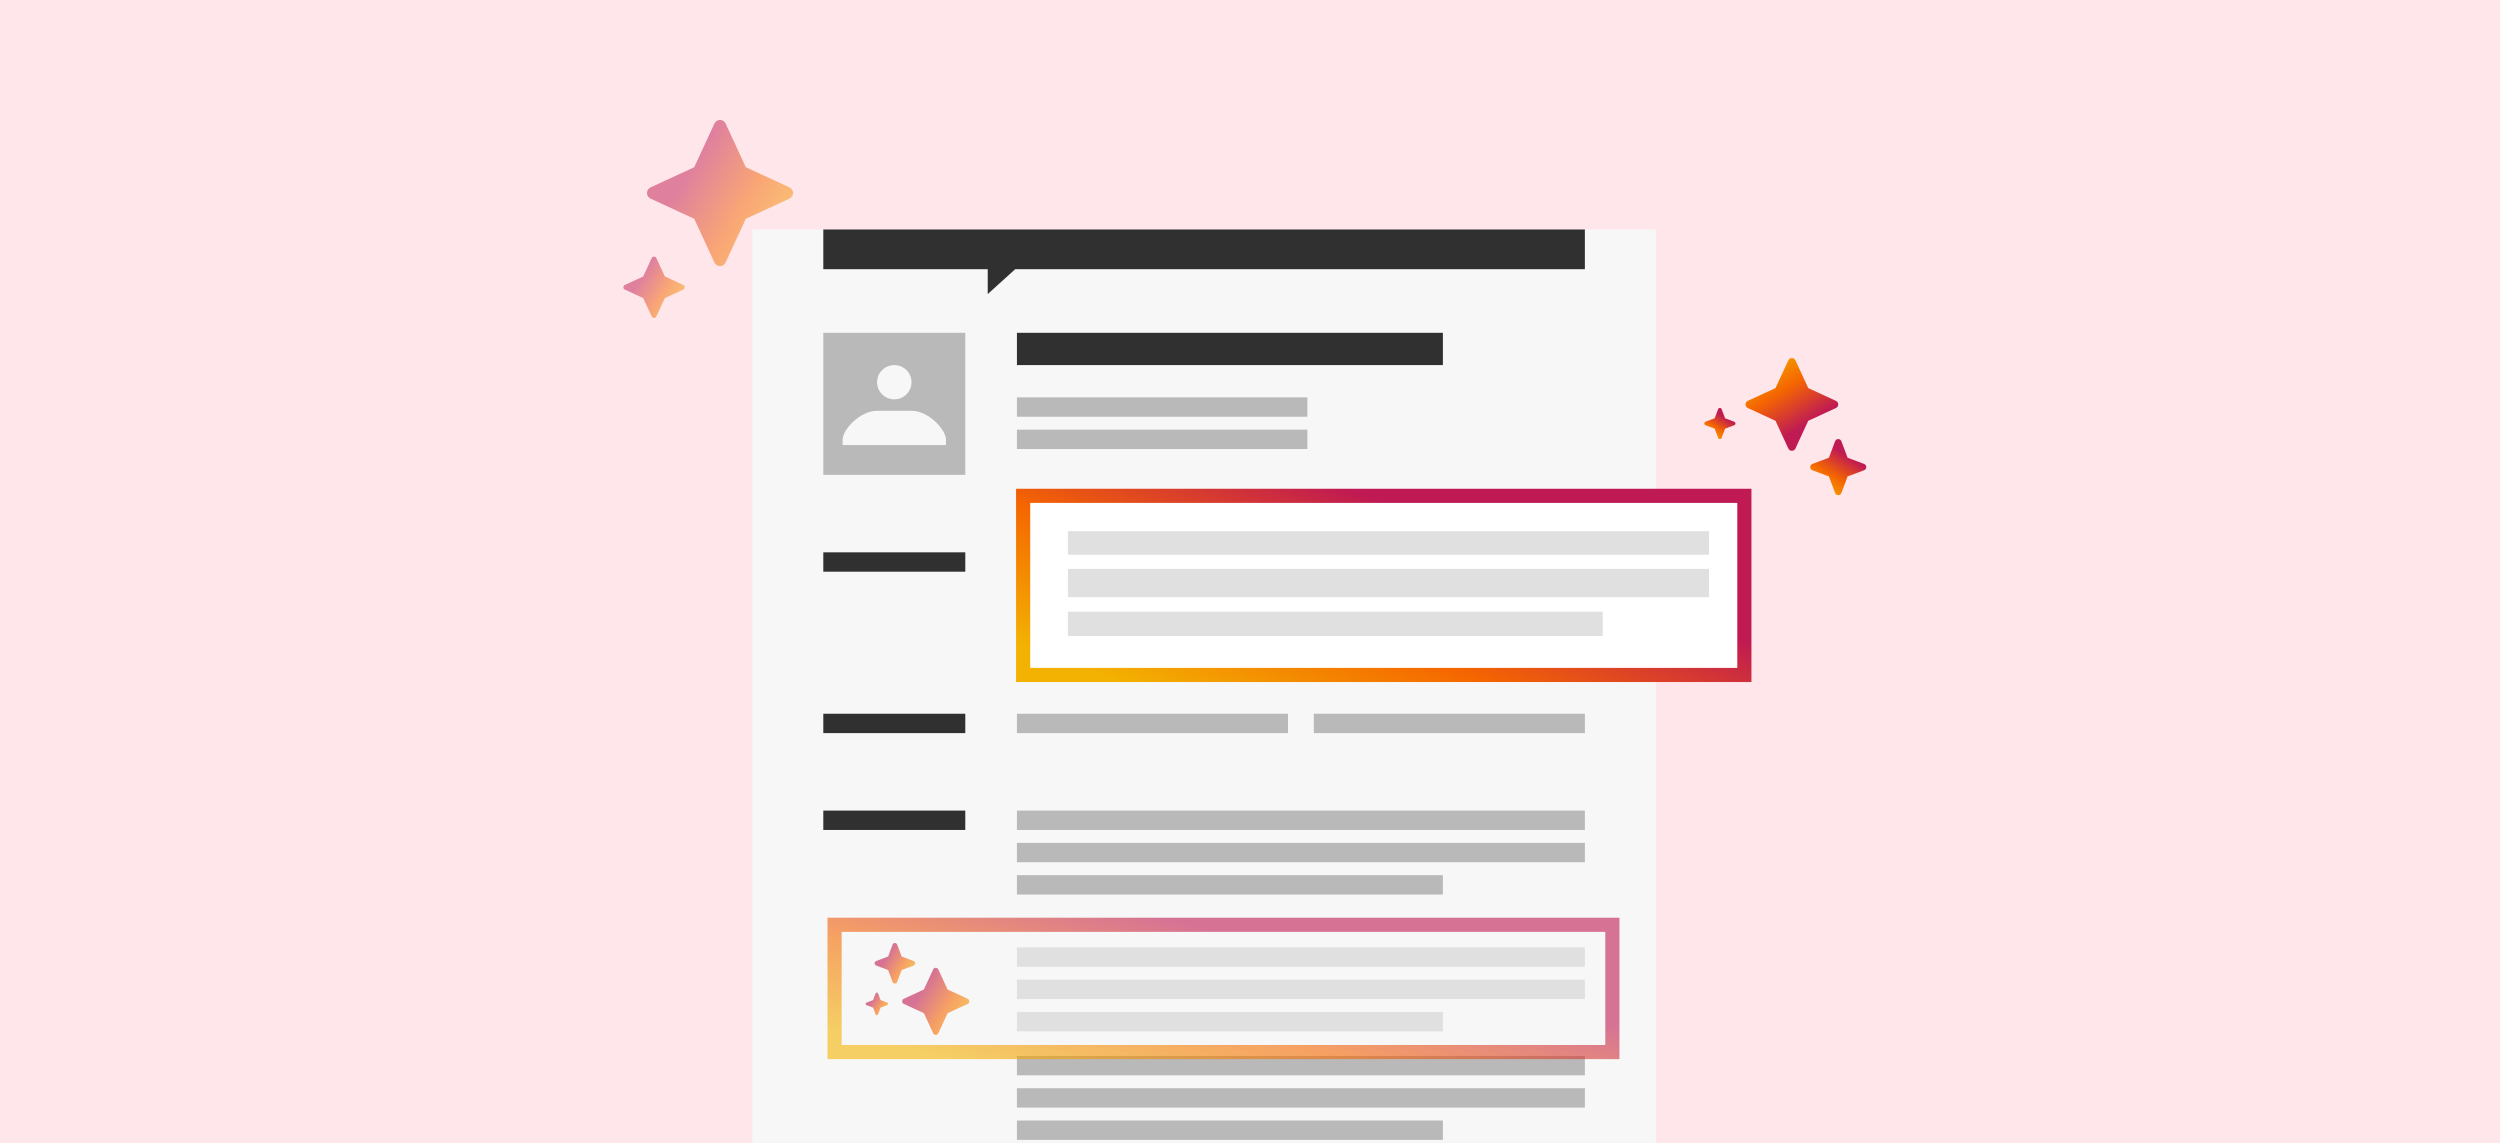 <svg width="700" height="320" viewBox="0 0 700 320" fill="none" xmlns="http://www.w3.org/2000/svg">
    <g clip-path="url(#clip0_2178_16824)">
        <rect width="700" height="320" fill="#FFE3E8" fill-opacity="0.9"/>
        <path d="M194.385 46.82L182.145 52.478C181.533 52.757 181.147 53.369 181.147 54.046C181.147 54.711 181.533 55.323 182.145 55.602L194.385 61.261L200.043 73.5C200.322 74.112 200.934 74.499 201.6 74.499C202.276 74.499 202.888 74.112 203.167 73.5L208.825 61.261L221.066 55.602C221.674 55.323 222.063 54.711 222.063 54.046C222.063 53.369 221.674 52.757 221.066 52.478L208.825 46.82L203.167 34.579C202.888 33.972 202.276 33.582 201.6 33.582C200.934 33.582 200.322 33.972 200.043 34.579L194.385 46.82Z" fill="url(#paint0_linear_2178_16824)" fill-opacity="0.5"/>
        <path d="M180.099 77.41L174.966 79.783C174.71 79.9 174.547 80.156 174.547 80.44C174.547 80.719 174.71 80.976 174.966 81.093L180.099 83.466L182.472 88.598C182.589 88.855 182.845 89.017 183.125 89.017C183.408 89.017 183.665 88.855 183.782 88.598L186.155 83.466L191.288 81.093C191.543 80.976 191.706 80.719 191.706 80.44C191.706 80.156 191.543 79.9 191.288 79.783L186.155 77.41L183.782 72.277C183.665 72.022 183.408 71.858 183.125 71.858C182.845 71.858 182.589 72.022 182.472 72.277L180.099 77.41Z" fill="url(#paint1_linear_2178_16824)" fill-opacity="0.5"/>
        <g filter="url(#filter0_d_2178_16824)">
            <rect x="210.646" y="64.259" width="252.998" height="332.646" fill="#F7F7F7"/>
        </g>
        <path d="M284.737 116.686H366.058V111.263H284.737V116.686Z" fill="#B9B9B9"/>
        <path d="M284.737 125.725H366.058V120.302H284.737V125.725Z" fill="#B9B9B9"/>
        <path d="M284.737 205.271H360.637V199.848H284.737V205.271Z" fill="#B9B9B9"/>
        <path d="M367.864 205.271H443.763V199.848H367.864V205.271Z" fill="#B9B9B9"/>
        <path d="M284.737 232.388H443.765V226.965H284.737V232.388Z" fill="#B9B9B9"/>
        <path d="M284.737 241.428H443.765V236.005H284.737V241.428Z" fill="#B9B9B9"/>
        <path d="M284.737 250.468H404.008V245.044H284.737V250.468Z" fill="#B9B9B9"/>
        <path d="M284.737 301.088H443.765V295.664H284.737V301.088Z" fill="#B9B9B9"/>
        <path d="M284.737 310.127H443.765V304.703H284.737V310.127Z" fill="#B9B9B9"/>
        <path d="M284.737 319.167H404.008V313.743H284.737V319.167Z" fill="#B9B9B9"/>
        <path d="M284.739 102.223H404.009V93.184H284.739V102.223Z" fill="#303030"/>
        <path d="M230.524 160.075H270.281V154.651H230.524V160.075Z" fill="#303030"/>
        <path d="M230.524 205.271H270.281V199.848H230.524V205.271Z" fill="#303030"/>
        <path d="M230.524 232.388H270.281V226.965H230.524V232.388Z" fill="#303030"/>
        <path fill-rule="evenodd" clip-rule="evenodd" d="M230.524 64.259V75.384H276.563V82.337L284.245 75.384H443.765V64.259H230.524Z" fill="#303030"/>
        <path fill-rule="evenodd" clip-rule="evenodd" d="M230.524 132.956H270.281V93.184H230.524V132.956Z" fill="#B9B9B9"/>
        <path d="M250.402 111.819C253.064 111.819 255.221 109.671 255.221 107.021C255.221 104.372 253.064 102.224 250.402 102.224C247.741 102.224 245.583 104.372 245.583 107.021C245.583 109.671 247.741 111.819 250.402 111.819Z" fill="#F7F7F7"/>
        <path d="M245.583 115.018C240.764 115.018 235.945 120.364 235.945 123.014V124.613H264.859V123.014C264.859 120.364 260.04 115.018 255.221 115.018H245.583Z" fill="#F7F7F7"/>
        <path d="M284.737 270.699H443.765V265.275H284.737V270.699Z" fill="#E0E0E0"/>
        <path d="M284.737 279.738H443.765V274.314H284.737V279.738Z" fill="#E0E0E0"/>
        <path d="M284.737 288.776H404.008V283.353H284.737V288.776Z" fill="#E0E0E0"/>
        <rect opacity="0.6" x="233.683" y="258.942" width="217.782" height="35.637" stroke="url(#paint2_linear_2178_16824)" stroke-width="3.96"/>
        <path d="M246.573 280.028L248.43 280.725C248.608 280.78 248.677 280.922 248.677 281.08C248.677 281.238 248.608 281.379 248.43 281.435L246.573 282.132L245.876 283.99C245.82 284.138 245.678 284.236 245.52 284.236C245.363 284.236 245.221 284.138 245.165 283.99L244.468 282.132L242.611 281.435C242.463 281.379 242.364 281.238 242.364 281.08C242.364 280.922 242.463 280.78 242.611 280.725L244.468 280.028L245.165 278.17C245.221 278.022 245.363 277.924 245.52 277.924C245.678 277.924 245.82 278.022 245.876 278.17L246.573 280.028Z" fill="url(#paint3_linear_2178_16824)" fill-opacity="0.6"/>
        <path d="M252.464 267.824L255.808 269.078C256.128 269.178 256.252 269.433 256.252 269.717C256.252 270.001 256.128 270.256 255.808 270.357L252.464 271.611L251.21 274.955C251.109 275.221 250.855 275.399 250.571 275.399C250.287 275.399 250.032 275.221 249.932 274.955L248.677 271.611L245.333 270.357C245.067 270.256 244.889 270.001 244.889 269.717C244.889 269.433 245.067 269.178 245.333 269.078L248.677 267.824L249.932 264.479C250.032 264.213 250.287 264.036 250.571 264.036C250.855 264.036 251.109 264.213 251.21 264.479L252.464 267.824Z" fill="url(#paint4_linear_2178_16824)" fill-opacity="0.6"/>
        <path d="M258.689 277.06L253.066 279.659C252.785 279.787 252.608 280.069 252.608 280.379C252.608 280.685 252.785 280.966 253.066 281.094L258.689 283.693L261.288 289.315C261.416 289.597 261.697 289.774 262.003 289.774C262.313 289.774 262.594 289.597 262.723 289.315L265.322 283.693L270.944 281.094C271.223 280.966 271.402 280.685 271.402 280.379C271.402 280.069 271.223 279.787 270.944 279.659L265.322 277.06L262.723 271.438C262.594 271.159 262.313 270.979 262.003 270.979C261.697 270.979 261.416 271.159 261.288 271.438L258.689 277.06Z" fill="url(#paint5_linear_2178_16824)" fill-opacity="0.6"/>
        <path d="M506.307 117.823L502.716 125.592C502.539 125.98 502.151 126.225 501.721 126.225C501.299 126.225 500.91 125.98 500.733 125.592L497.142 117.823L489.374 114.232C488.985 114.055 488.74 113.666 488.74 113.244C488.74 112.815 488.985 112.426 489.374 112.249L497.142 108.658L500.733 100.889C500.91 100.503 501.299 100.256 501.721 100.256C502.151 100.256 502.539 100.503 502.716 100.889L506.307 108.658L514.076 112.249C514.462 112.426 514.709 112.815 514.709 113.244C514.709 113.666 514.462 114.055 514.076 114.232L506.307 117.823Z" fill="url(#paint6_linear_2178_16824)"/>
        <path d="M483.018 120.026L482.056 122.593C481.979 122.838 481.783 122.934 481.565 122.934C481.347 122.934 481.151 122.838 481.074 122.593L480.111 120.026L477.544 119.063C477.34 118.986 477.203 118.79 477.203 118.572C477.203 118.354 477.34 118.159 477.544 118.082L480.111 117.119L481.074 114.552C481.151 114.348 481.347 114.211 481.565 114.211C481.783 114.211 481.979 114.348 482.056 114.552L483.018 117.119L485.585 118.082C485.79 118.159 485.926 118.354 485.926 118.572C485.926 118.79 485.79 118.986 485.585 119.063L483.018 120.026Z" fill="url(#paint7_linear_2178_16824)"/>
        <path d="M517.326 133.401L515.593 138.021C515.455 138.463 515.102 138.635 514.709 138.635C514.316 138.635 513.965 138.463 513.826 138.021L512.092 133.401L507.472 131.668C507.104 131.529 506.859 131.177 506.859 130.785C506.859 130.392 507.104 130.041 507.472 129.902L512.092 128.168L513.826 123.548C513.965 123.18 514.316 122.935 514.709 122.935C515.102 122.935 515.455 123.18 515.593 123.548L517.326 128.168L521.947 129.902C522.315 130.041 522.559 130.392 522.559 130.785C522.559 131.177 522.315 131.529 521.947 131.668L517.326 133.401Z" fill="url(#paint8_linear_2178_16824)"/>
        <rect x="286.479" y="138.832" width="201.943" height="50.156" fill="white" stroke="url(#paint9_linear_2178_16824)" stroke-width="3.96"/>
        <path d="M299.018 155.33H478.523V148.73H299.018V155.33Z" fill="#E0E0E0"/>
        <path d="M299.018 167.209H478.523V159.29H299.018V167.209Z" fill="#E0E0E0"/>
        <path d="M299.01 178.075H448.764V171.266H299.01V178.075Z" fill="#E0E0E0"/>
    </g>
    <defs>
        <filter id="filter0_d_2178_16824" x="200.086" y="53.7" width="274.116" height="353.764" filterUnits="userSpaceOnUse" color-interpolation-filters="sRGB">
            <feFlood flood-opacity="0" result="BackgroundImageFix"/>
            <feColorMatrix in="SourceAlpha" type="matrix" values="0 0 0 0 0 0 0 0 0 0 0 0 0 0 0 0 0 0 127 0" result="hardAlpha"/>
            <feOffset/>
            <feGaussianBlur stdDeviation="5.28"/>
            <feColorMatrix type="matrix" values="0 0 0 0 0 0 0 0 0 0 0 0 0 0 0 0 0 0 0.2 0"/>
            <feBlend mode="normal" in2="BackgroundImageFix" result="effect1_dropShadow_2178_16824"/>
            <feBlend mode="normal" in="SourceGraphic" in2="effect1_dropShadow_2178_16824" result="shape"/>
        </filter>
        <linearGradient id="paint0_linear_2178_16824" x1="201.605" y1="33.582" x2="232.603" y2="52.638" gradientUnits="userSpaceOnUse">
            <stop stop-color="#BF1A53"/>
            <stop offset="0.5" stop-color="#F56600"/>
            <stop offset="1" stop-color="#F3B201"/>
        </linearGradient>
        <linearGradient id="paint1_linear_2178_16824" x1="183.127" y1="71.858" x2="196.126" y2="79.85" gradientUnits="userSpaceOnUse">
            <stop stop-color="#BF1A53"/>
            <stop offset="0.5" stop-color="#F56600"/>
            <stop offset="1" stop-color="#F3B201"/>
        </linearGradient>
        <linearGradient id="paint2_linear_2178_16824" x1="342.574" y1="260.922" x2="330.323" y2="311.759" gradientUnits="userSpaceOnUse">
            <stop stop-color="#BF1A53"/>
            <stop offset="0.5" stop-color="#F56600"/>
            <stop offset="1" stop-color="#F3B201"/>
        </linearGradient>
        <linearGradient id="paint3_linear_2178_16824" x1="245.52" y1="277.924" x2="250.303" y2="280.864" gradientUnits="userSpaceOnUse">
            <stop stop-color="#BF1A53"/>
            <stop offset="0.5" stop-color="#F56600"/>
            <stop offset="1" stop-color="#F3B201"/>
        </linearGradient>
        <linearGradient id="paint4_linear_2178_16824" x1="250.571" y1="264.036" x2="259.179" y2="269.328" gradientUnits="userSpaceOnUse">
            <stop stop-color="#BF1A53"/>
            <stop offset="0.5" stop-color="#F56600"/>
            <stop offset="1" stop-color="#F3B201"/>
        </linearGradient>
        <linearGradient id="paint5_linear_2178_16824" x1="262.005" y1="270.979" x2="276.243" y2="279.733" gradientUnits="userSpaceOnUse">
            <stop stop-color="#BF1A53"/>
            <stop offset="0.5" stop-color="#F56600"/>
            <stop offset="1" stop-color="#F3B201"/>
        </linearGradient>
        <linearGradient id="paint6_linear_2178_16824" x1="514.709" y1="113.241" x2="502.615" y2="93.567" gradientUnits="userSpaceOnUse">
            <stop stop-color="#BF1A53"/>
            <stop offset="0.5" stop-color="#F56600"/>
            <stop offset="1" stop-color="#F3B201"/>
        </linearGradient>
        <linearGradient id="paint7_linear_2178_16824" x1="485.926" y1="118.572" x2="481.863" y2="125.18" gradientUnits="userSpaceOnUse">
            <stop stop-color="#BF1A53"/>
            <stop offset="0.5" stop-color="#F56600"/>
            <stop offset="1" stop-color="#F3B201"/>
        </linearGradient>
        <linearGradient id="paint8_linear_2178_16824" x1="522.559" y1="130.785" x2="515.247" y2="142.679" gradientUnits="userSpaceOnUse">
            <stop stop-color="#BF1A53"/>
            <stop offset="0.5" stop-color="#F56600"/>
            <stop offset="1" stop-color="#F3B201"/>
        </linearGradient>
        <linearGradient id="paint9_linear_2178_16824" x1="387.451" y1="140.812" x2="361.427" y2="209.377" gradientUnits="userSpaceOnUse">
            <stop stop-color="#BF1A53"/>
            <stop offset="0.5" stop-color="#F56600"/>
            <stop offset="1" stop-color="#F3B201"/>
        </linearGradient>
        <clipPath id="clip0_2178_16824">
            <rect width="700" height="320" fill="white"/>
        </clipPath>
    </defs>
</svg>
